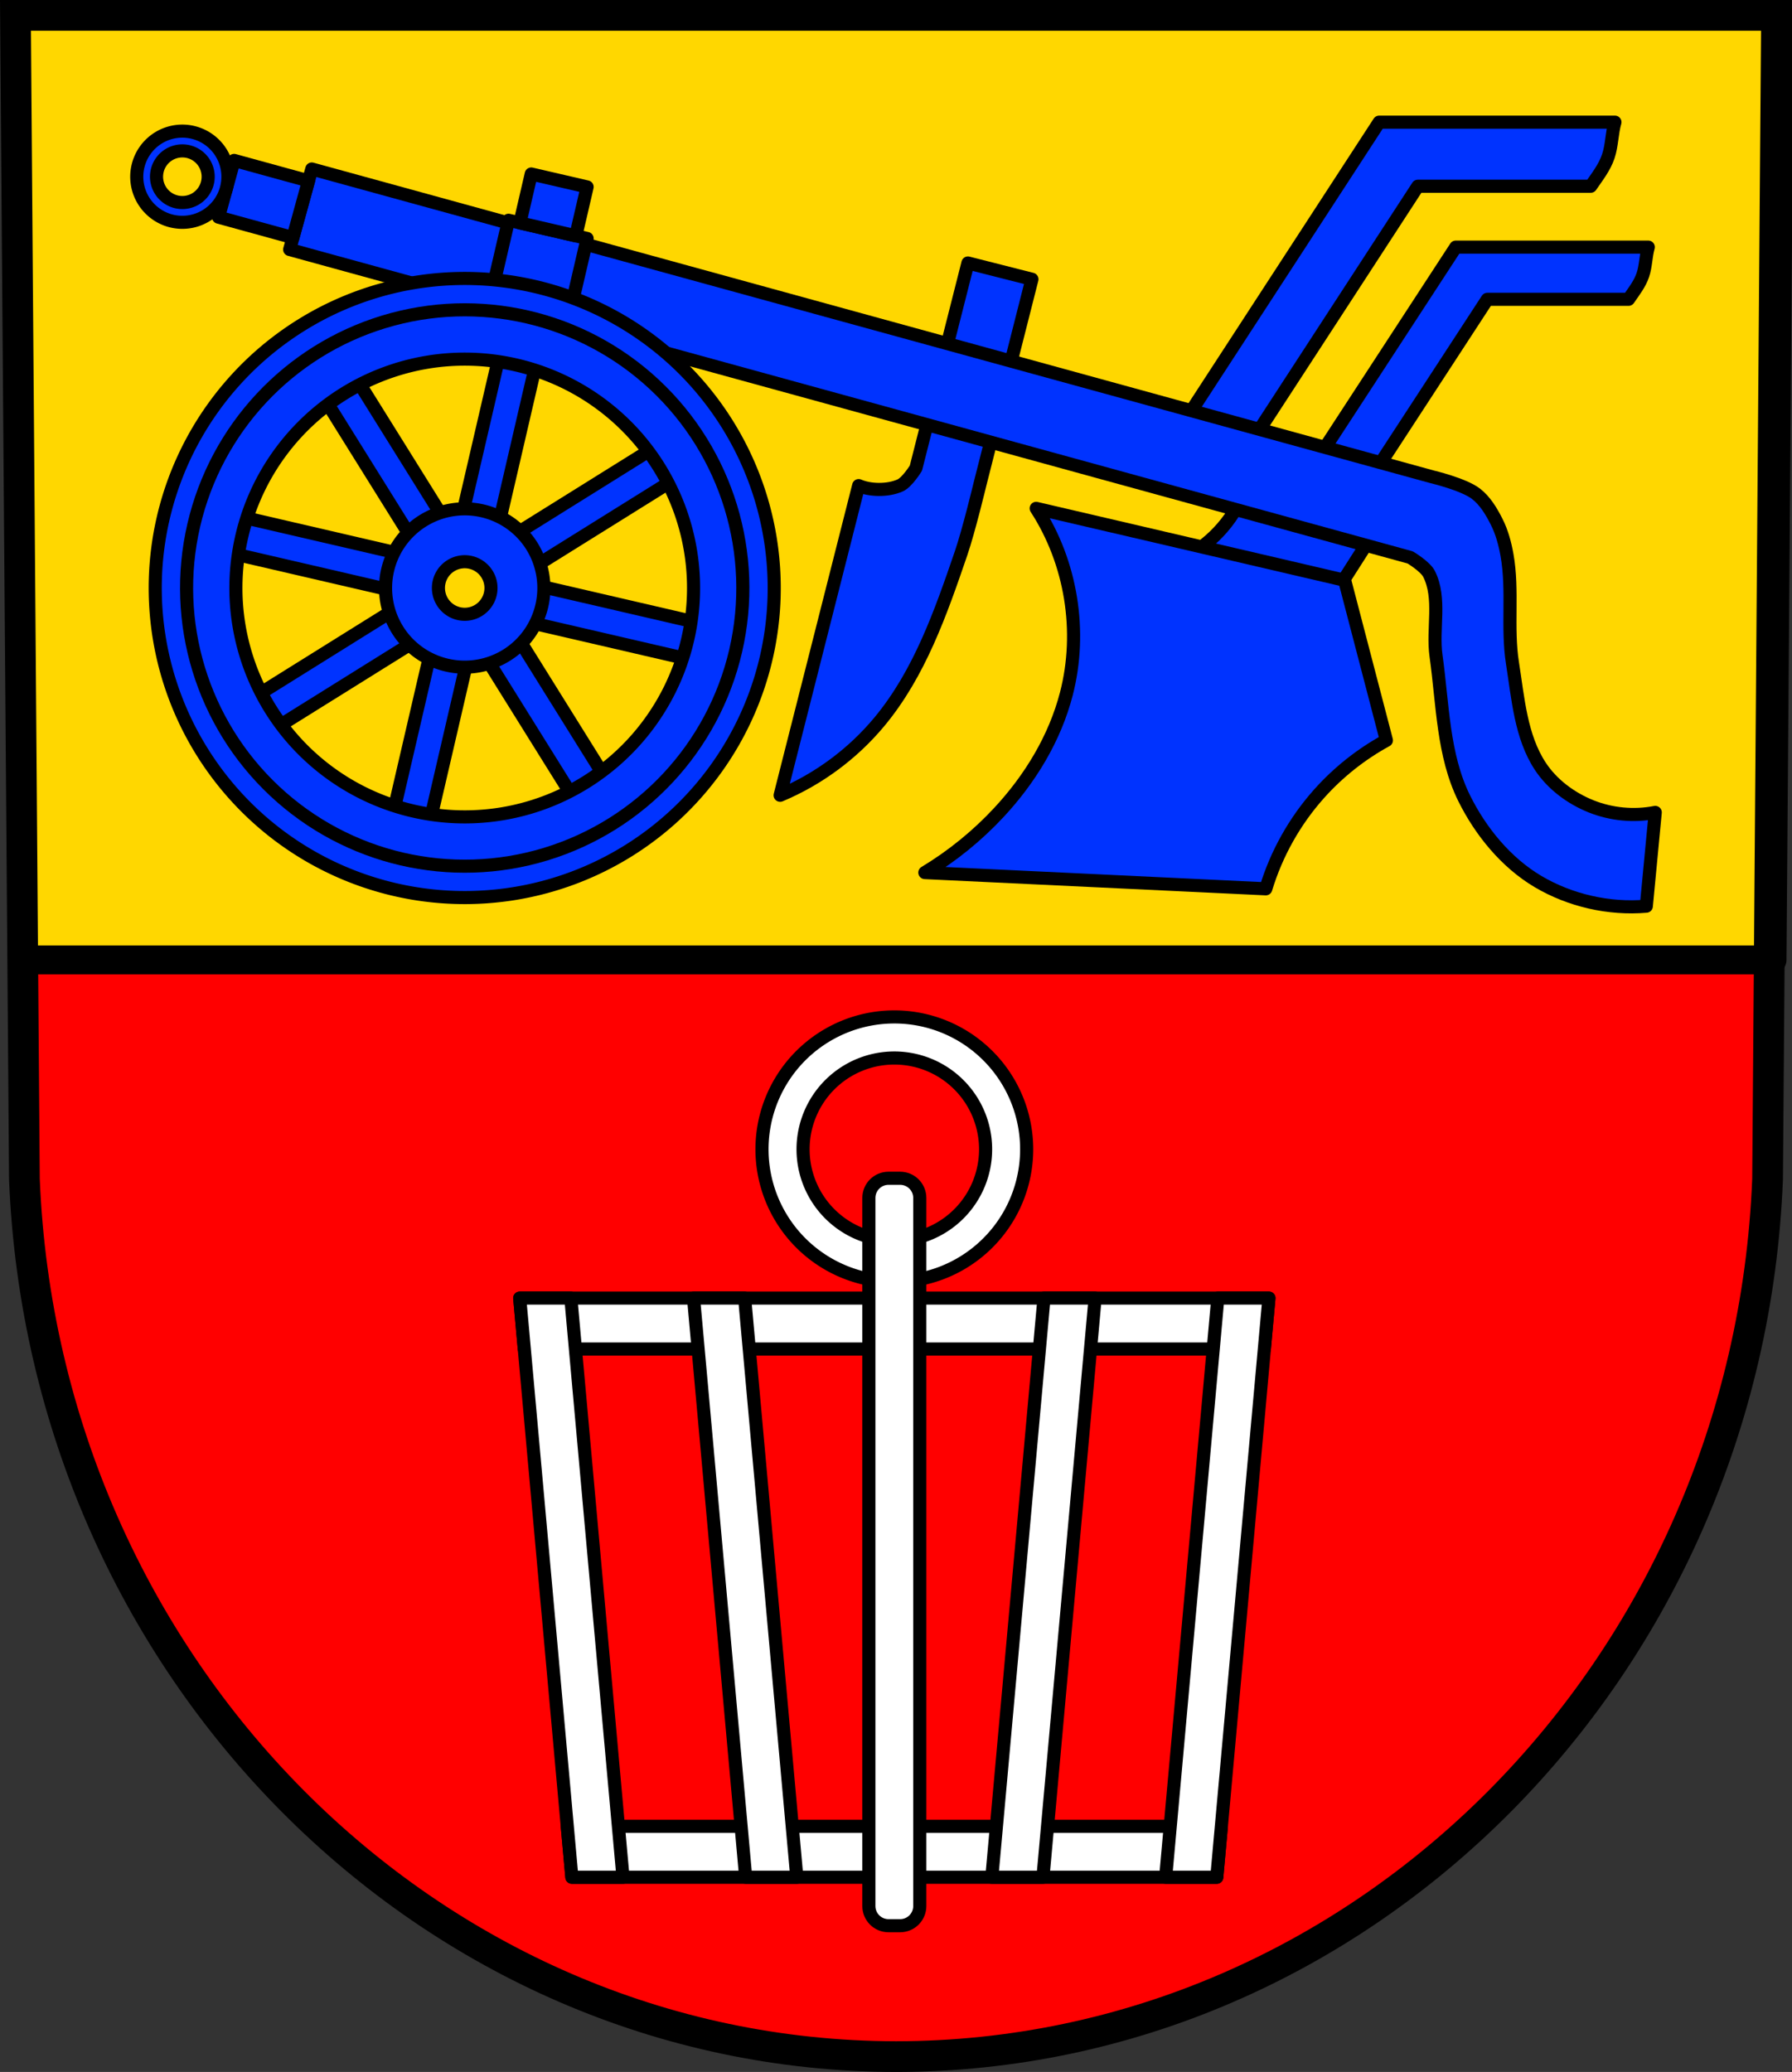 <?xml version="1.0" encoding="UTF-8" standalone="no"?>
<!-- Created with Inkscape (http://www.inkscape.org/) -->

<svg
   xmlns:dc="http://purl.org/dc/elements/1.1/"
   xmlns:cc="http://creativecommons.org/ns#"
   xmlns:rdf="http://www.w3.org/1999/02/22-rdf-syntax-ns#"
   xmlns:svg="http://www.w3.org/2000/svg"
   xmlns="http://www.w3.org/2000/svg"
   xmlns:sodipodi="http://sodipodi.sourceforge.net/DTD/sodipodi-0.dtd"
   xmlns:inkscape="http://www.inkscape.org/namespaces/inkscape"
   width="181.096mm"
   height="209.344mm"
   viewBox="0 0 181.096 209.344"
   version="1.1"
   id="svg1794"
   inkscape:version="0.92.4 (5da689c313, 2019-01-14)"
   sodipodi:docname="DEU Lötzbeuren COA.svg">
  <rect x="0" y="0" width="181.096" height="209.344" fill="#333333" stroke="none"/>
  <defs
     id="defs1788">
    <inkscape:path-effect
       effect="spiro"
       id="path-effect1961"
       is_visible="true" />
    <inkscape:path-effect
       effect="spiro"
       id="path-effect1905"
       is_visible="true" />
    <inkscape:path-effect
       effect="spiro"
       id="path-effect1884"
       is_visible="true" />
    <inkscape:path-effect
       effect="spiro"
       id="path-effect1880"
       is_visible="true" />
    <inkscape:path-effect
       effect="spiro"
       id="path-effect1854"
       is_visible="true" />
  </defs>
  <sodipodi:namedview
     id="base"
     pagecolor="#ffffff"
     bordercolor="#666666"
     borderopacity="1.0"
     inkscape:pageopacity="0.0"
     inkscape:pageshadow="2"
     inkscape:zoom="0.69260139"
     inkscape:cx="342.22783"
     inkscape:cy="395.60995"
     inkscape:document-units="mm"
     inkscape:current-layer="layer1"
     showgrid="false"
     inkscape:window-width="1366"
     inkscape:window-height="745"
     inkscape:window-x="-8"
     inkscape:window-y="-8"
     inkscape:window-maximized="1"
     fit-margin-top="0"
     fit-margin-left="0"
     fit-margin-right="0"
     fit-margin-bottom="0"
     inkscape:snap-midpoints="true"
     inkscape:snap-smooth-nodes="true"
     inkscape:object-paths="true"
     inkscape:snap-nodes="false" />
  <g
     inkscape:label="Ebene 1"
     inkscape:groupmode="layer"
     id="layer1"
     transform="translate(-1.763,-6.615)">
    <path
       style="fill:#ff0000;fill-opacity:1;fill-rule:evenodd;stroke:none;stroke-width:3.104;stroke-opacity:1"
       inkscape:connector-curvature="0"
       d="M 181.294,8.168 180.391,125.748 C 178.422,175.208 139.505,214.379 92.31,214.407 45.158,214.346 6.227,175.161 4.229,125.748 L 3.327,8.168 H 92.308 Z"
       id="path10563-0-6-7-8-6"
       sodipodi:nodetypes="ccccccc" />
    <path
       style="fill:#ffd700;fill-opacity:1;stroke:#000000;stroke-width:11;stroke-linecap:round;stroke-linejoin:round;stroke-miterlimit:4;stroke-dasharray:none;stroke-opacity:1"
       d="M 5.912 5.867 L 8.678 365.986 L 675.779 365.986 L 678.543 5.867 L 342.219 5.867 L 5.912 5.867 z "
       transform="matrix(0.265,0,0,0.265,1.763,6.615)"
       id="rect2676" />
    <path
       style="fill:none;fill-rule:evenodd;stroke:#000000;stroke-width:3.104;stroke-opacity:1"
       inkscape:connector-curvature="0"
       d="M 181.294,8.168 180.391,125.748 C 178.422,175.208 139.505,214.379 92.31,214.407 45.158,214.346 6.227,175.161 4.229,125.748 L 3.327,8.168 H 92.308 Z"
       id="path10563-0-6-7-8"
       sodipodi:nodetypes="ccccccc" />
    <g
       id="g1828"
       transform="translate(197.524)">
      <path
         id="path2694"
         transform="matrix(0.265,0,0,0.265,1.763,6.615)"
         d="m -404.32,387.725 a 50.466,50.466 0 0 0 -50.467,50.465 50.466,50.466 0 0 0 50.467,50.467 50.466,50.466 0 0 0 50.465,-50.467 50.466,50.466 0 0 0 -50.465,-50.465 z m 0,15.66 a 34.805,34.805 0 0 1 34.805,34.805 34.805,34.805 0 0 1 -34.805,34.805 34.805,34.805 0 0 1 -34.805,-34.805 34.805,34.805 0 0 1 34.805,-34.805 z"
         style="fill:#ffffff;fill-opacity:1;stroke:#000000;stroke-width:5;stroke-linecap:round;stroke-linejoin:round;stroke-miterlimit:4;stroke-dasharray:none;stroke-opacity:1"
         inkscape:connector-curvature="0" />
      <path
         sodipodi:nodetypes="cccccccccc"
         inkscape:connector-curvature="0"
         id="rect1702"
         transform="matrix(0.265,0,0,0.265,1.763,6.615)"
         d="m -547.18,494.92 1.75,19.42 h 282.217 l 1.75,-19.42 z m 18.139,201.396 1.75,19.42 h 245.939 l 1.75,-19.42 z"
         style="fill:#ffffff;fill-opacity:1;stroke:#000000;stroke-width:5;stroke-linecap:round;stroke-linejoin:round;stroke-miterlimit:4;stroke-dasharray:none;stroke-opacity:1" />
      <path
         id="rect1702-4"
         transform="matrix(0.265,0,0,0.265,1.763,6.615)"
         d="m -406.514,449.236 c -4.164,0 -7.518,3.353 -7.518,7.518 v 38.166 220.816 10.961 c 0,4.164 3.353,7.518 7.518,7.518 h 4.385 c 4.164,0 7.518,-3.353 7.518,-7.518 V 715.736 494.92 456.754 c 0,-4.164 -3.353,-7.518 -7.518,-7.518 z m -140.666,45.684 19.887,220.816 h 19.498 l -19.889,-220.816 z m 66.289,0 19.887,220.816 h 19.498 l -19.889,-220.816 z m 133.643,0 -19.889,220.816 h 19.498 l 19.887,-220.816 z m 66.289,0 -19.889,220.816 h 19.498 l 19.887,-220.816 z"
         style="fill:#ffffff;fill-opacity:1;stroke:#000000;stroke-width:5;stroke-linecap:round;stroke-linejoin:round;stroke-miterlimit:4;stroke-dasharray:none;stroke-opacity:1"
         inkscape:connector-curvature="0" />
      <g
         style="fill:#ffffff"
         transform="translate(0.146,-0.388)"
         id="g1784" />
    </g>
    <g
       id="g2095"
       transform="translate(197.066)">
      <path
         sodipodi:nodetypes="ccaccscccc"
         inkscape:connector-curvature="0"
         id="rect1957"
         d="m -97.486,33.186 -5.257,20.727 c 0,0 -0.873,1.427 -1.593,1.747 -1.278,0.567 -3.087,0.507 -4.193,0.018 l -7.936,31.289 c 3.875,-1.627 7.348,-4.2 10.034,-7.431 4.053,-4.877 6.197,-11.018 8.25,-17.017 0.781,-2.28 1.907,-6.964 1.907,-6.964 l 5.257,-20.727 z"
         style="fill:#0033ff;fill-opacity:1;stroke:#000000;stroke-width:1.323;stroke-linecap:round;stroke-linejoin:round;stroke-miterlimit:4;stroke-dasharray:none;stroke-opacity:1" />
      <path
         id="rect1830"
         transform="matrix(0.265,0,0,0.265,1.763,6.615)"
         d="m -217.693,46.578 -83.918,128.939 h 30.637 l 68.02,-104.508 h 65.922 c 2.501,-3.648 5.303,-7.199 6.709,-11.393 1.409,-4.203 1.319,-8.775 2.533,-13.039 z"
         style="fill:#0033ff;fill-opacity:1;stroke:#000000;stroke-width:5;stroke-linecap:round;stroke-linejoin:round;stroke-miterlimit:4;stroke-dasharray:none;stroke-opacity:1"
         inkscape:connector-curvature="0" />
      <path
         id="rect1830-9"
         transform="matrix(0.265,0,0,0.265,1.763,6.615)"
         d="m -188.482,94.217 -61.119,93.703 h 25.016 l 48.137,-73.799 h 53.828 c 2.042,-2.972 4.328,-5.864 5.477,-9.281 1.151,-3.424 1.077,-7.149 2.068,-10.623 z"
         style="fill:#0033ff;fill-opacity:1;stroke:#000000;stroke-width:5;stroke-linecap:round;stroke-linejoin:round;stroke-miterlimit:4;stroke-dasharray:none;stroke-opacity:1"
         inkscape:connector-curvature="0" />
      <path
         sodipodi:nodetypes="cacccc"
         inkscape:original-d="m -68.790258,53.52323 c 0,0 -0.808406,3.527719 -1.87516,4.922292 -1.936983,2.532228 -7.735033,5.625479 -7.735033,5.625479 l 16.173249,5.391083 7.03185,-11.016562 z"
         inkscape:path-effect="#path-effect1880"
         inkscape:connector-curvature="0"
         id="path1878"
         d="m -68.79,53.523 c -0.283,1.745 -0.926,3.431 -1.875,4.922 -1.753,2.753 -4.576,4.806 -7.735,5.625 l 16.173,5.391 7.032,-11.017 z"
         style="fill:#0033ff;fill-opacity:1;stroke:#000000;stroke-width:1.323;stroke-linecap:butt;stroke-linejoin:round;stroke-miterlimit:4;stroke-dasharray:none;stroke-opacity:1" />
      <path
         sodipodi:nodetypes="caaccaccc"
         inkscape:original-d="m -90.588987,57.976734 c 0,0 4.168194,12.519095 3.047135,18.751594 -0.811492,4.511469 -3.834792,8.456354 -6.797453,11.95414 -2.082097,2.458172 -7.500635,6.094267 -7.500635,6.094267 l 34.456051,1.640766 c 0,0 3.008738,-6.814572 5.391084,-9.610193 1.875724,-2.201113 6.797453,-5.391082 6.797453,-5.391082 l -4.21911,-16.173251 z"
         inkscape:path-effect="#path-effect1884"
         inkscape:connector-curvature="0"
         id="path1882"
         d="m -90.589,57.977 c 3.55,5.467 4.683,12.442 3.047,18.752 -1.162,4.483 -3.645,8.562 -6.797,11.954 -2.2,2.368 -4.733,4.426 -7.501,6.094 l 34.456,1.641 c 1.07,-3.544 2.924,-6.849 5.391,-9.61 1.936,-2.167 4.246,-3.999 6.797,-5.391 l -4.219,-16.173 z"
         style="fill:#0033ff;fill-opacity:1;stroke:#000000;stroke-width:1.323;stroke-linecap:butt;stroke-linejoin:round;stroke-miterlimit:4;stroke-dasharray:none;stroke-opacity:1" />
      <path
         sodipodi:nodetypes="ccaaaacccaaaaaccc"
         inkscape:connector-curvature="0"
         id="rect1901"
         d="m -166.03,31.825 113.237,31.109 c 0,0 1.523,0.911 1.904,1.662 1.255,2.475 0.321,5.546 0.709,8.293 0.685,4.844 0.676,10.014 2.851,14.395 1.664,3.352 4.232,6.491 7.453,8.397 3.221,1.906 7.158,2.821 10.947,2.492 l 0.902,-9.475 c -2.162,0.421 -4.443,0.205 -6.488,-0.614 -2.045,-0.819 -3.921,-2.221 -5.119,-4.033 -1.984,-3.003 -2.255,-6.867 -2.819,-10.421 -0.572,-3.601 0.085,-7.334 -0.554,-10.924 -0.207,-1.163 -0.518,-2.33 -1.053,-3.383 -0.532,-1.048 -1.166,-2.12 -2.101,-2.832 -1.25,-0.95 -4.396,-1.694 -4.396,-1.694 L -163.795,23.689 Z"
         style="fill:#0033ff;fill-opacity:1;stroke:#000000;stroke-width:1.323;stroke-linecap:round;stroke-linejoin:round;stroke-miterlimit:4;stroke-dasharray:none;stroke-opacity:1" />
      <rect
         transform="rotate(-74.638)"
         y="-159.466"
         x="-73.426"
         height="7.799"
         width="5.947"
         id="rect1908"
         style="fill:#0033ff;fill-opacity:1;stroke:#000000;stroke-width:1.323;stroke-linecap:round;stroke-linejoin:round;stroke-miterlimit:4;stroke-dasharray:none;stroke-opacity:1" />
      <path
         id="path1910"
         d="m -181.318,23.25 a 4.607,4.607 0 0 0 3.222,5.663 4.607,4.607 0 0 0 5.663,-3.222 4.607,4.607 0 0 0 -3.222,-5.663 4.607,4.607 0 0 0 -5.663,3.222 z m 1.927,0.529 a 2.609,2.609 0 0 1 3.207,-1.825 2.609,2.609 0 0 1 1.825,3.207 2.609,2.609 0 0 1 -3.207,1.824 2.609,2.609 0 0 1 -1.824,-3.206 z"
         style="fill:#0033ff;fill-opacity:1;stroke:#000000;stroke-width:1.323;stroke-linecap:round;stroke-linejoin:round;stroke-miterlimit:4;stroke-dasharray:none;stroke-opacity:1"
         inkscape:connector-curvature="0" />
      <path
         id="rect2005"
         d="m -144.445,40.802 -4.663,20.117 3.706,0.859 4.663,-20.117 z m -15.748,2.621 -3.228,2.013 10.928,17.522 3.228,-2.013 z m 32.443,7.521 -17.522,10.927 2.013,3.228 17.522,-10.928 z m -44.953,7.481 -0.859,3.706 20.117,4.663 0.859,-3.706 z m 29.469,6.831 -0.859,3.706 20.118,4.663 0.859,-3.706 z m -0.952,3.835 -3.228,2.013 10.928,17.523 3.228,-2.013 z m -9.233,-2.14 -17.523,10.927 2.013,3.228 17.523,-10.927 z m 2.143,3.32 -4.663,20.118 3.706,0.859 4.663,-20.118 z"
         style="fill:#0033ff;fill-opacity:1;stroke:#000000;stroke-width:1.323;stroke-linecap:round;stroke-linejoin:round;stroke-miterlimit:4;stroke-dasharray:none;stroke-opacity:1"
         inkscape:connector-curvature="0" />
      <rect
         transform="rotate(13.051)"
         y="60.62"
         x="-133.674"
         height="9.42"
         width="8.152"
         id="rect1964"
         style="fill:#0033ff;fill-opacity:1;stroke:#000000;stroke-width:1.323;stroke-linecap:round;stroke-linejoin:round;stroke-miterlimit:4;stroke-dasharray:none;stroke-opacity:1" />
      <rect
         transform="rotate(13.051)"
         y="55.548"
         x="-132.496"
         height="5.072"
         width="5.797"
         id="rect1966"
         style="fill:#0033ff;fill-opacity:1;stroke:#000000;stroke-width:1.323;stroke-linecap:round;stroke-linejoin:round;stroke-miterlimit:4;stroke-dasharray:none;stroke-opacity:1" />
      <path
         id="path1968"
         d="m -141.276,35.556 a 31.277,31.277 0 0 0 -37.532,23.406 31.277,31.277 0 0 0 23.406,37.532 31.277,31.277 0 0 0 37.532,-23.406 31.277,31.277 0 0 0 -23.406,-37.532 z m -1.841,7.941 a 23.125,23.125 0 0 1 17.306,27.75 23.125,23.125 0 0 1 -27.75,17.306 23.125,23.125 0 0 1 -17.305,-27.75 23.125,23.125 0 0 1 27.749,-17.306 z"
         style="fill:#0033ff;fill-opacity:1;stroke:#000000;stroke-width:1.323;stroke-linecap:round;stroke-linejoin:round;stroke-miterlimit:4;stroke-dasharray:none;stroke-opacity:1"
         inkscape:connector-curvature="0" />
      <path
         id="path1968-1"
         d="m -146.533,58.232 a 7.999,7.999 0 0 0 -9.599,5.986 7.999,7.999 0 0 0 5.986,9.599 7.999,7.999 0 0 0 9.599,-5.986 7.999,7.999 0 0 0 -5.986,-9.599 z m -1.207,5.206 a 2.656,2.656 0 0 1 1.987,3.187 2.656,2.656 0 0 1 -3.187,1.987 2.656,2.656 0 0 1 -1.987,-3.187 2.656,2.656 0 0 1 3.187,-1.987 z"
         style="fill:#0033ff;fill-opacity:1;stroke:#000000;stroke-width:1.323;stroke-linecap:round;stroke-linejoin:round;stroke-miterlimit:4;stroke-dasharray:none;stroke-opacity:1"
         inkscape:connector-curvature="0" />
      <circle
         transform="rotate(13.051)"
         r="28.107"
         cy="97.817"
         cx="-129.598"
         id="path1968-19"
         style="fill:none;fill-opacity:1;stroke:#000000;stroke-width:1.323;stroke-linecap:round;stroke-linejoin:round;stroke-miterlimit:4;stroke-dasharray:none;stroke-opacity:1" />
    </g>
  </g>
</svg>
